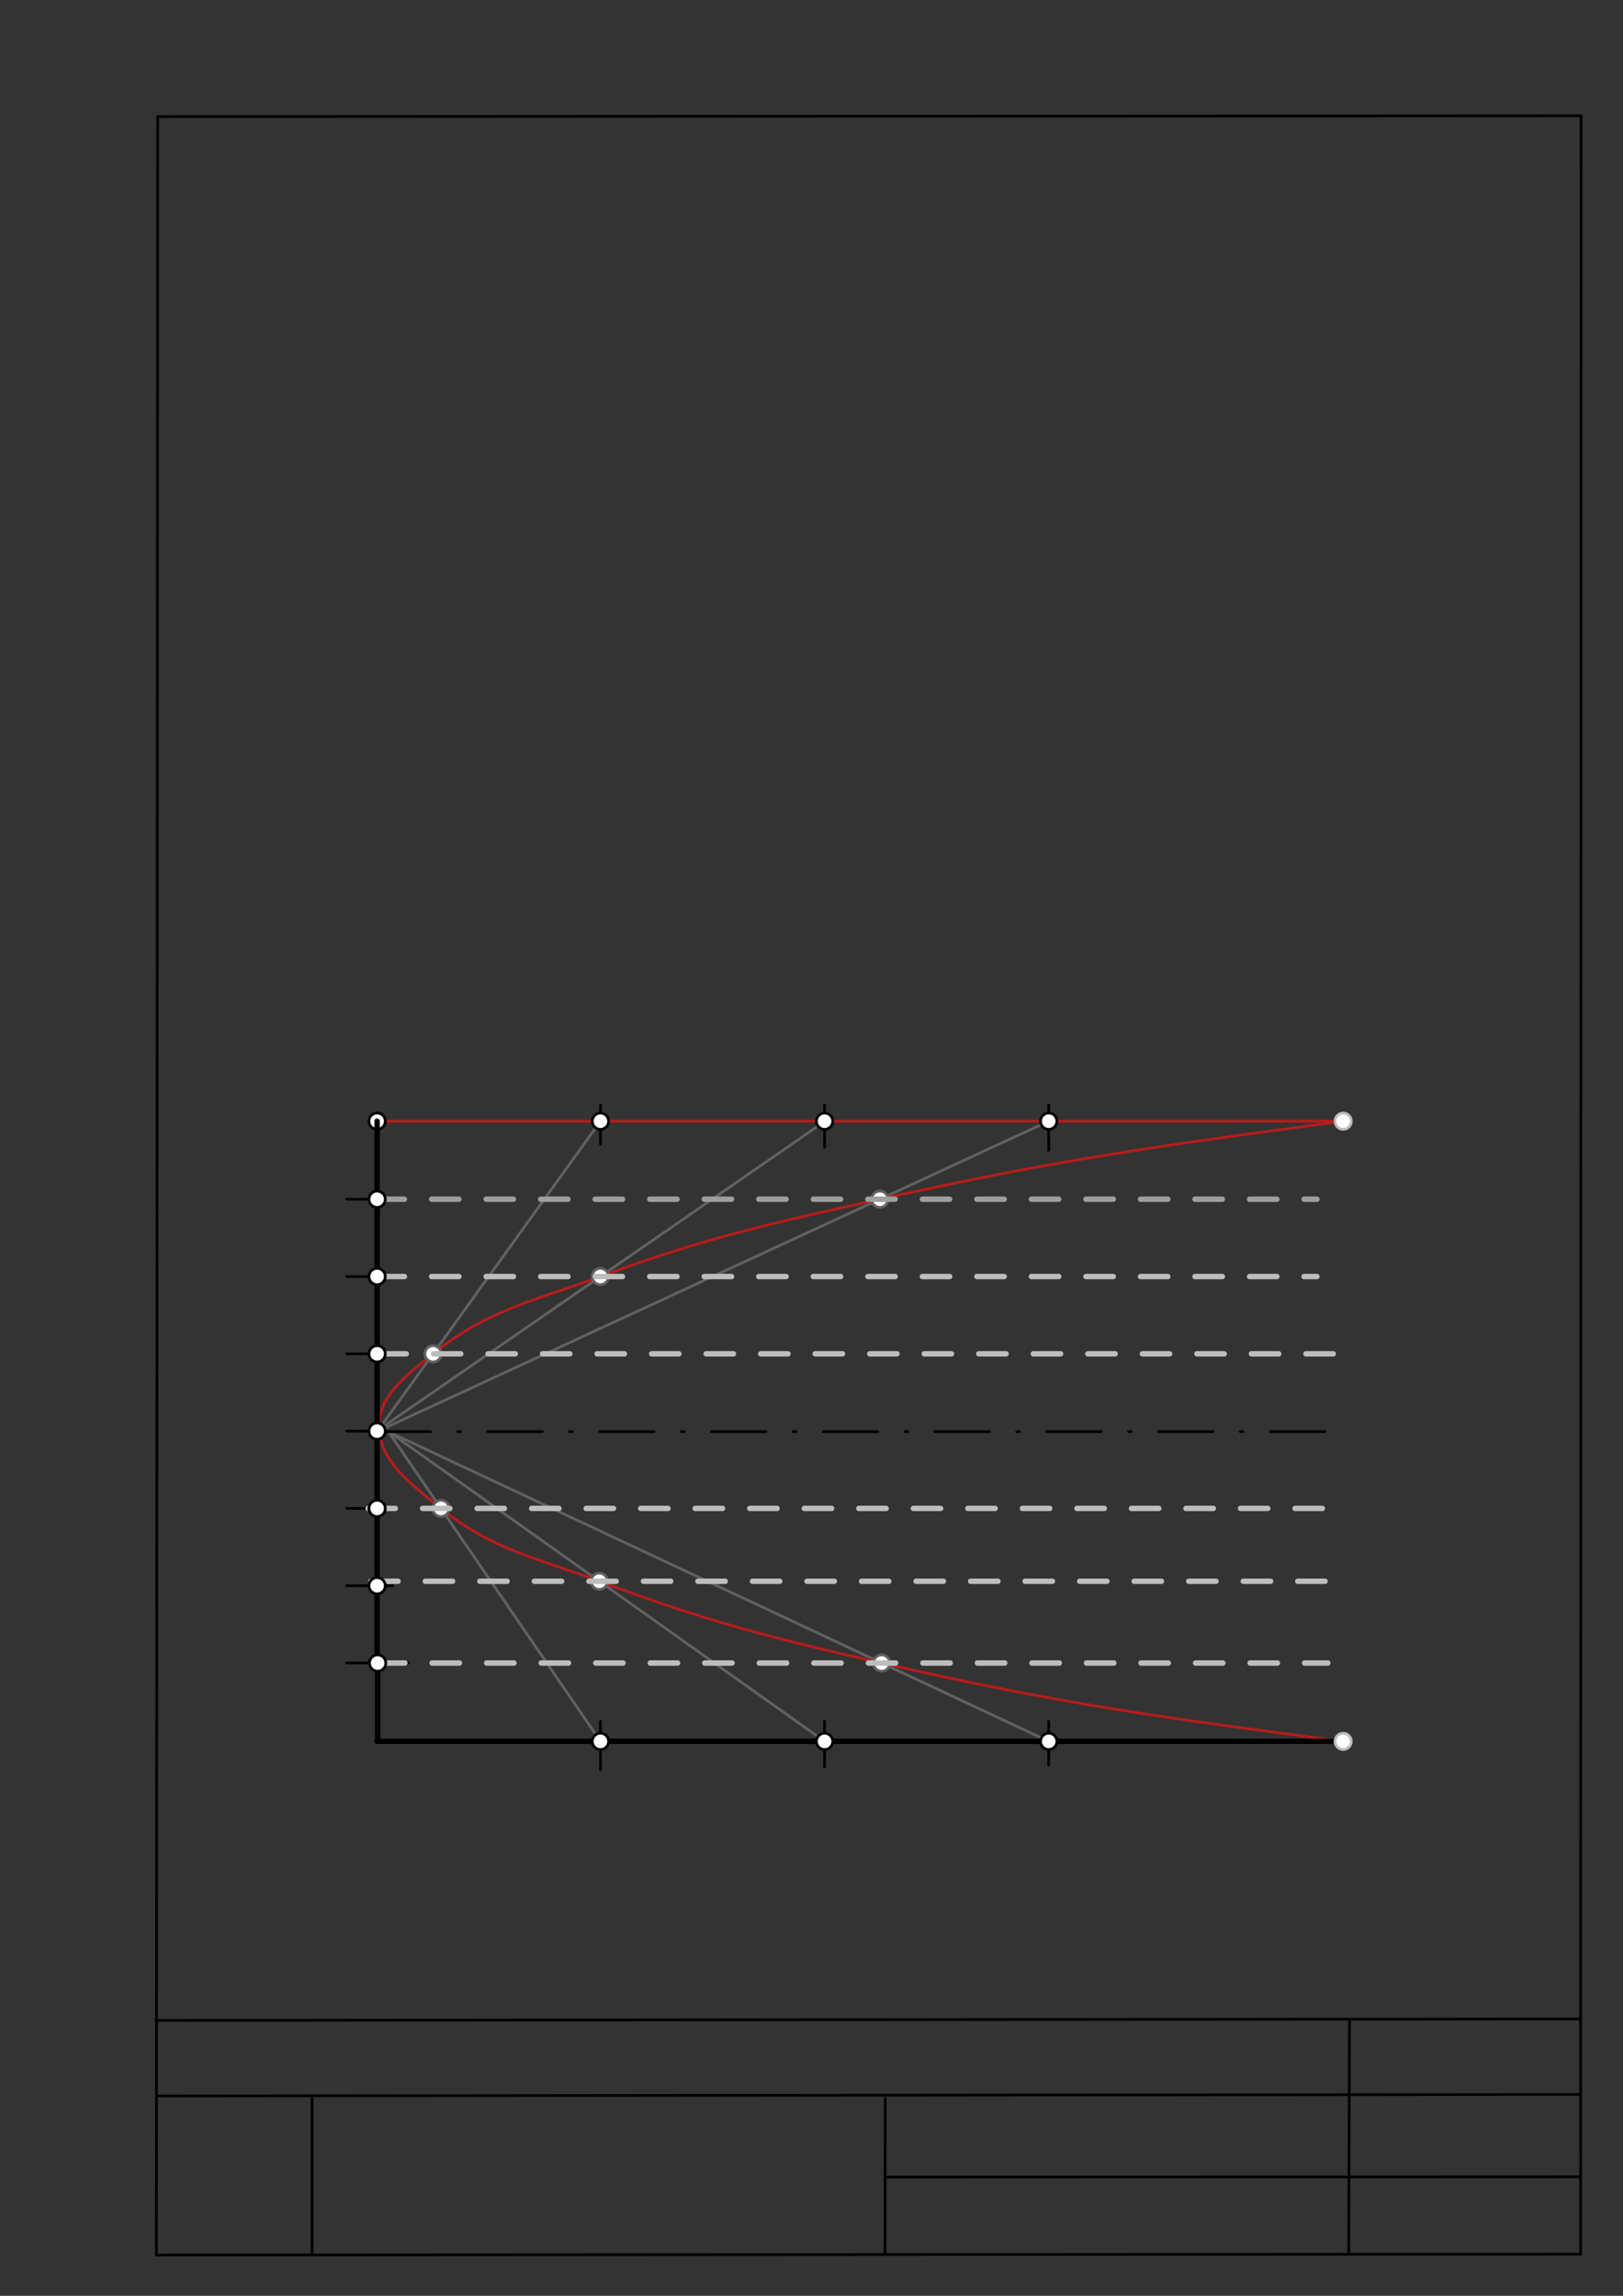 <svg xmlns="http://www.w3.org/2000/svg" class="svg--1it" height="100%" preserveAspectRatio="xMidYMid meet" viewBox="0 0 595.276 841.89" width="100%"><rect x="0" y="0" width="595.276" height="841.89" fill="#333333" stroke="none"/><defs><marker id="marker-arrow" markerHeight="16" markerUnits="userSpaceOnUse" markerWidth="24" orient="auto-start-reverse" refX="24" refY="4" viewBox="0 0 24 8"><path d="M 0 0 L 24 4 L 0 8 z" stroke="inherit"></path></marker></defs><g class="aux-layer--1FB"><g class="element--2qn"><line stroke="#bbbbbb" stroke-dasharray="none" stroke-linecap="round" stroke-width="1" x1="64.45" x2="64.8" y1="768.593" y2="768.592"></line></g><g class="element--2qn"><line stroke="#B71C1C" stroke-dasharray="none" stroke-linecap="round" stroke-width="1" x1="138.312" x2="492.643" y1="411.146" y2="411.146"></line></g><g class="element--2qn"><line stroke="#616161" stroke-dasharray="none" stroke-linecap="round" stroke-width="1" x1="138.312" x2="220.229" y1="524.97" y2="411.146"></line></g><g class="element--2qn"><line stroke="#616161" stroke-dasharray="none" stroke-linecap="round" stroke-width="1" x1="141" x2="303" y1="522.859" y2="410.859"></line></g><g class="element--2qn"><line stroke="#616161" stroke-dasharray="none" stroke-linecap="round" stroke-width="1" x1="138.312" x2="384.638" y1="524.97" y2="411.146"></line></g><g class="element--2qn"><line stroke="#616161" stroke-dasharray="none" stroke-linecap="round" stroke-width="1" x1="141" x2="220.229" y1="522.859" y2="638.571"></line></g><g class="element--2qn"><line stroke="#616161" stroke-dasharray="none" stroke-linecap="round" stroke-width="1" x1="141" x2="302.433" y1="523.859" y2="638.571"></line></g><g class="element--2qn"><line stroke="#616161" stroke-dasharray="none" stroke-linecap="round" stroke-width="1" x1="140" x2="384.638" y1="523.859" y2="638.571"></line></g><g class="element--2qn"><path d="M 492.643 638.571 C 425.479 629.712, 389.408 624.954, 323.369 609.842 C 281.901 600.352, 259.503 594.64, 219.809 579.859 C 196.276 571.096, 180.459 568.255, 161.739 553.149 C 150.647 544.198, 138.998 535.68, 139 522.859 C 139.002 511.681, 149.165 504.269, 158.833 496.456 C 178.622 480.465, 195.301 477.231, 220.192 468.11 C 259.362 453.755, 281.683 448.864, 322.708 439.763 C 389.176 425.018, 425.163 420.193, 492.643 411.146" fill="none" stroke="#B71C1C" stroke-linecap="round" stroke-width="1"></path></g><g class="element--2qn"><circle cx="138.312" cy="411.146" r="3" stroke="#000000" stroke-width="1" fill="#ffffff"></circle>}</g><g class="element--2qn"><circle cx="492.643" cy="411.146" r="3" stroke="#000000" stroke-width="1" fill="#ffffff"></circle>}</g><g class="element--2qn"><circle cx="492.643" cy="638.571" r="3" stroke="#000000" stroke-width="1" fill="#ffffff"></circle>}</g><g class="element--2qn"><circle cx="158.833" cy="496.456" r="3" stroke="#616161" stroke-width="1" fill="#ffffff"></circle>}</g><g class="element--2qn"><circle cx="220.192" cy="468.11" r="3" stroke="#616161" stroke-width="1" fill="#ffffff"></circle>}</g><g class="element--2qn"><circle cx="322.708" cy="439.763" r="3" stroke="#616161" stroke-width="1" fill="#ffffff"></circle>}</g><g class="element--2qn"><circle cx="161.739" cy="553.149" r="3" stroke="#616161" stroke-width="1" fill="#ffffff"></circle>}</g><g class="element--2qn"><circle cx="219.809" cy="579.859" r="3" stroke="#616161" stroke-width="1" fill="#ffffff"></circle>}</g><g class="element--2qn"><circle cx="323.369" cy="609.842" r="3" stroke="#616161" stroke-width="1" fill="#ffffff"></circle>}</g></g><g class="main-layer--3Vd"><g class="element--2qn"><line stroke="#000000" stroke-dasharray="none" stroke-linecap="round" stroke-width="1" x1="57.35" x2="579.727" y1="826.927" y2="826.6"></line></g><g class="element--2qn"><line stroke="#000000" stroke-dasharray="none" stroke-linecap="round" stroke-width="1" x1="57.843" x2="579.9" y1="42.752" y2="42.47"></line></g><g class="element--2qn"><line stroke="#000000" stroke-dasharray="none" stroke-linecap="round" stroke-width="1" x1="57.843" x2="57.35" y1="42.752" y2="826.927"></line></g><g class="element--2qn"><line stroke="#000000" stroke-dasharray="none" stroke-linecap="round" stroke-width="1" x1="579.9" x2="579.727" y1="42.47" y2="826.6"></line></g><g class="element--2qn"><line stroke="#000000" stroke-dasharray="none" stroke-linecap="round" stroke-width="1" x1="57.054" x2="579.396" y1="740.9" y2="740.35"></line></g><g class="element--2qn"><line stroke="#000000" stroke-dasharray="none" stroke-linecap="round" stroke-width="1" x1="57.387" x2="578.961" y1="768.6" y2="768.051"></line></g><g class="element--2qn"><line stroke="#000000" stroke-dasharray="none" stroke-linecap="round" stroke-width="1" x1="114.45" x2="114.45" y1="825.891" y2="769.198"></line></g><g class="element--2qn"><line stroke="#000000" stroke-dasharray="none" stroke-linecap="round" stroke-width="1" x1="494.672" x2="494.954" y1="826.095" y2="741.056"></line></g><g class="element--2qn"><line stroke="#000000" stroke-dasharray="none" stroke-linecap="round" stroke-width="1" x1="324.594" x2="324.673" y1="826.207" y2="769.514"></line></g><g class="element--2qn"><line stroke="#000000" stroke-dasharray="none" stroke-linecap="round" stroke-width="1" x1="579.75" x2="324.632" y1="798.254" y2="798.347"></line></g><g class="element--2qn"><line stroke="#000000" stroke-dasharray="none" stroke-linecap="round" stroke-width="2" x1="138.312" x2="138.312" y1="411.146" y2="609.571"></line></g><g class="element--2qn"><line stroke="#000000" stroke-dasharray="none" stroke-linecap="round" stroke-width="2" x1="138.312" x2="492.643" y1="638.571" y2="638.571"></line></g><g class="element--2qn"><line stroke="#000000" stroke-dasharray="none" stroke-linecap="round" stroke-width="1" x1="220.229" x2="220.229" y1="648.988" y2="631.274"></line></g><g class="element--2qn"><line stroke="#000000" stroke-dasharray="none" stroke-linecap="round" stroke-width="1" x1="302.433" x2="302.433" y1="631.274" y2="647.845"></line></g><g class="element--2qn"><line stroke="#000000" stroke-dasharray="none" stroke-linecap="round" stroke-width="1" x1="384.638" x2="384.638" y1="631.274" y2="647.274"></line></g><g class="element--2qn"><line stroke="#000000" stroke-dasharray="none" stroke-linecap="round" stroke-width="1" x1="220.229" x2="220.229" y1="405.274" y2="419.56"></line></g><g class="element--2qn"><line stroke="#000000" stroke-dasharray="none" stroke-linecap="round" stroke-width="1" x1="302.433" x2="302.433" y1="405.274" y2="420.702"></line></g><g class="element--2qn"><line stroke="#000000" stroke-dasharray="none" stroke-linecap="round" stroke-width="1" x1="384.638" x2="384.638" y1="405.274" y2="421.845"></line></g><g class="element--2qn"><line stroke="#000000" stroke-dasharray="none" stroke-linecap="round" stroke-width="1" x1="127.167" x2="143.969" y1="439.763" y2="439.763"></line></g><g class="element--2qn"><line stroke="#000000" stroke-dasharray="none" stroke-linecap="round" stroke-width="1" x1="127.167" x2="142.969" y1="468.11" y2="468.11"></line></g><g class="element--2qn"><line stroke="#000000" stroke-dasharray="none" stroke-linecap="round" stroke-width="1" x1="127.167" x2="142.969" y1="496.456" y2="496.456"></line></g><g class="element--2qn"><line stroke="#000000" stroke-dasharray="none" stroke-linecap="round" stroke-width="1" x1="127.167" x2="142.469" y1="524.803" y2="524.803"></line></g><g class="element--2qn"><line stroke="#000000" stroke-dasharray="none" stroke-linecap="round" stroke-width="1" x1="127.167" x2="143.969" y1="553.149" y2="553.149"></line></g><g class="element--2qn"><line stroke="#000000" stroke-dasharray="none" stroke-linecap="round" stroke-width="1" x1="127.167" x2="143.969" y1="581.495" y2="581.495"></line></g><g class="element--2qn"><line stroke="#000000" stroke-dasharray="none" stroke-linecap="round" stroke-width="1" x1="127.167" x2="149.844" y1="609.842" y2="609.842"></line></g><g class="element--2qn"><line stroke="#000000" stroke-dasharray="none" stroke-linecap="round" stroke-width="2" x1="138.505" x2="138.5" y1="609.842" y2="638.188"></line></g><g class="element--2qn"><line stroke="#000000" stroke-dasharray="20, 10, 1, 10" stroke-linecap="round" stroke-width="1" x1="137.917" x2="492.247" y1="524.97" y2="524.97"></line></g><g class="element--2qn"><line stroke="#9E9E9E" stroke-dasharray="10" stroke-linecap="round" stroke-width="2" x1="138.312" x2="483" y1="439.763" y2="439.763"></line></g><g class="element--2qn"><line stroke="#BDBDBD" stroke-dasharray="10" stroke-linecap="round" stroke-width="2" x1="138.312" x2="483" y1="468.11" y2="468.11"></line></g><g class="element--2qn"><line stroke="#BDBDBD" stroke-dasharray="10" stroke-linecap="round" stroke-width="2" x1="489" x2="138.312" y1="496.456" y2="496.456"></line></g><g class="element--2qn"><line stroke="#BDBDBD" stroke-dasharray="10" stroke-linecap="round" stroke-width="2" x1="485" x2="134" y1="553.149" y2="553.149"></line></g><g class="element--2qn"><line stroke="#BDBDBD" stroke-dasharray="10" stroke-linecap="round" stroke-width="2" x1="136" x2="491" y1="579.859" y2="579.859"></line></g><g class="element--2qn"><line stroke="#BDBDBD" stroke-dasharray="10" stroke-linecap="round" stroke-width="2" x1="138.505" x2="487" y1="609.842" y2="609.842"></line></g><g class="element--2qn"><circle cx="138.312" cy="439.763" r="3" stroke="#000000" stroke-width="1" fill="#ffffff"></circle>}</g><g class="element--2qn"><circle cx="138.312" cy="468.11" r="3" stroke="#000000" stroke-width="1" fill="#ffffff"></circle>}</g><g class="element--2qn"><circle cx="138.312" cy="496.456" r="3" stroke="#000000" stroke-width="1" fill="#ffffff"></circle>}</g><g class="element--2qn"><circle cx="138.312" cy="524.803" r="3" stroke="#000000" stroke-width="1" fill="#ffffff"></circle>}</g><g class="element--2qn"><circle cx="138.312" cy="553.149" r="3" stroke="#000000" stroke-width="1" fill="#ffffff"></circle>}</g><g class="element--2qn"><circle cx="138.312" cy="581.495" r="3" stroke="#000000" stroke-width="1" fill="#ffffff"></circle>}</g><g class="element--2qn"><circle cx="138.505" cy="609.842" r="3" stroke="#000000" stroke-width="1" fill="#ffffff"></circle>}</g><g class="element--2qn"><circle cx="220.229" cy="411.146" r="3" stroke="#000000" stroke-width="1" fill="#ffffff"></circle>}</g><g class="element--2qn"><circle cx="302.433" cy="411.146" r="3" stroke="#000000" stroke-width="1" fill="#ffffff"></circle>}</g><g class="element--2qn"><circle cx="384.638" cy="411.146" r="3" stroke="#000000" stroke-width="1" fill="#ffffff"></circle>}</g><g class="element--2qn"><circle cx="384.638" cy="638.571" r="3" stroke="#000000" stroke-width="1" fill="#ffffff"></circle>}</g><g class="element--2qn"><circle cx="302.433" cy="638.571" r="3" stroke="#000000" stroke-width="1" fill="#ffffff"></circle>}</g><g class="element--2qn"><circle cx="220.229" cy="638.571" r="3" stroke="#000000" stroke-width="1" fill="#ffffff"></circle>}</g><g class="element--2qn"><circle cx="492.643" cy="638.571" r="3" stroke="#BDBDBD" stroke-width="1" fill="#ffffff"></circle>}</g><g class="element--2qn"><circle cx="492.643" cy="411.146" r="3" stroke="#BDBDBD" stroke-width="1" fill="#ffffff"></circle>}</g></g><g class="snaps-layer--2PT"></g><g class="temp-layer--rAP"></g></svg>